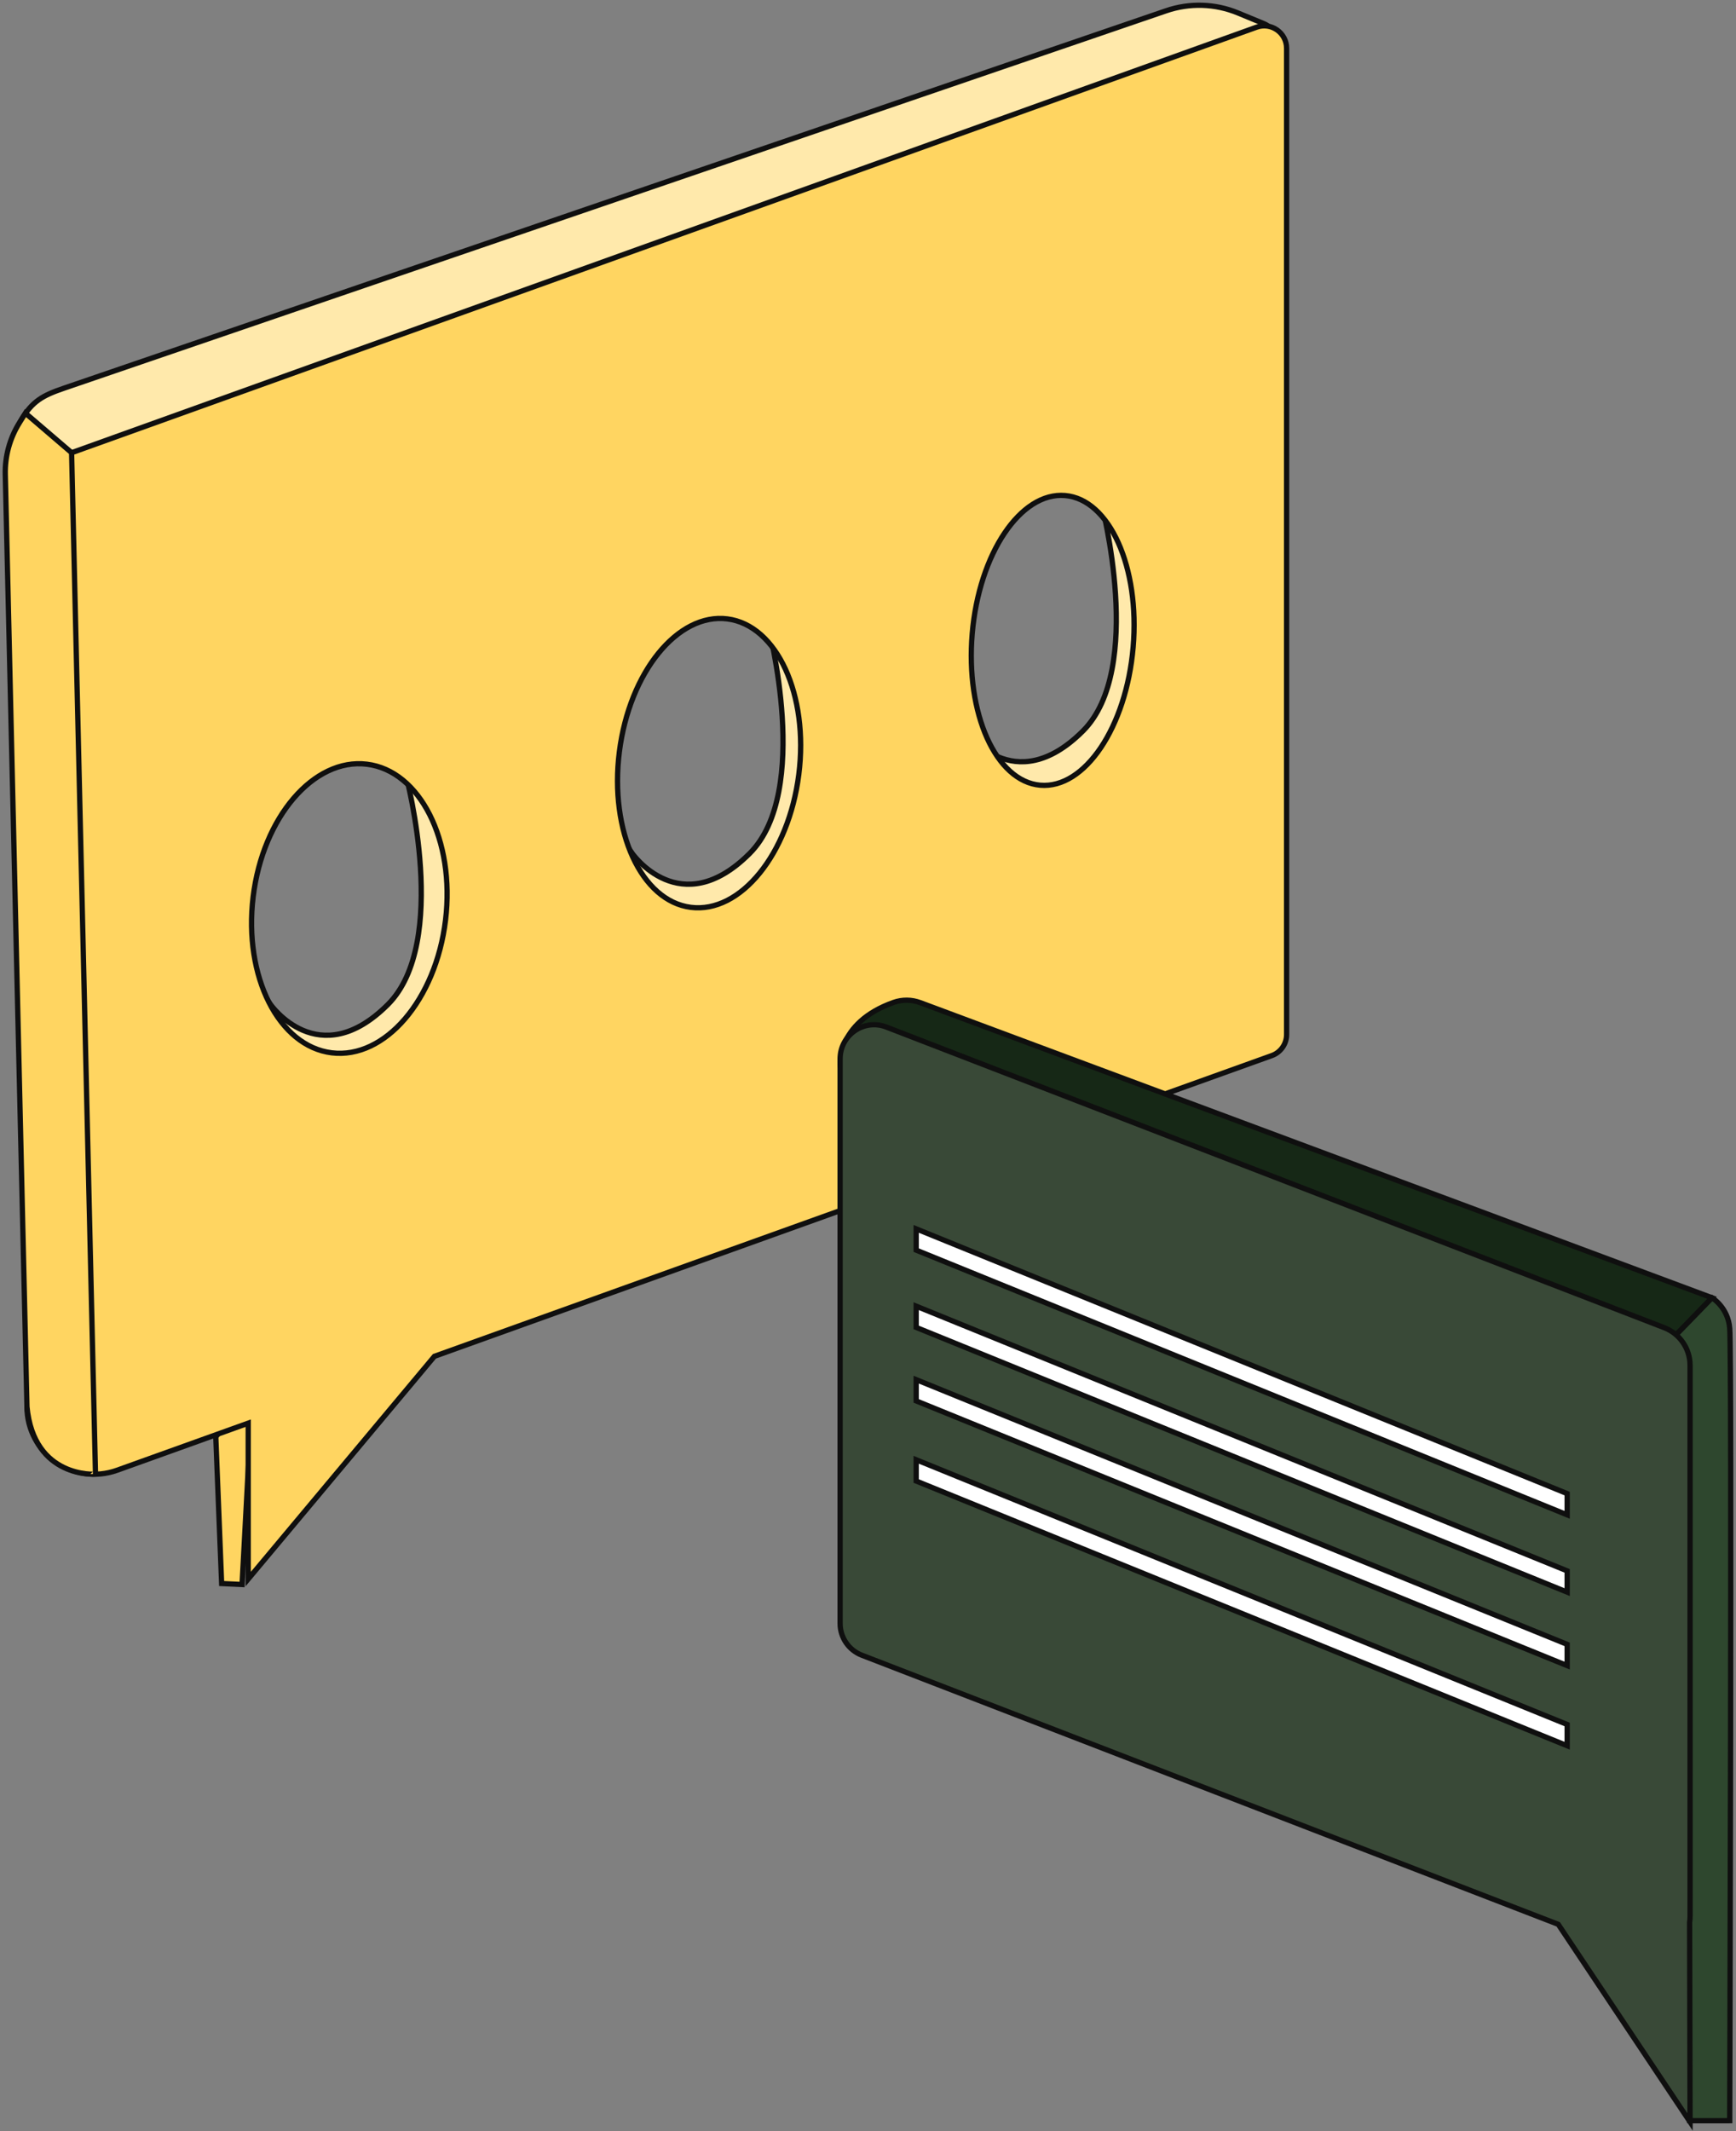 <?xml version="1.0" encoding="UTF-8"?> <svg xmlns="http://www.w3.org/2000/svg" width="330" height="405" viewBox="0 0 330 405" fill="none"><rect x="0" y="0" width="330" height="405" fill="#808080" stroke="none"/><path d="M241.391 18.094C243.936 16.276 246.278 12.05 242 5.914C241.567 5.289 240.969 4.794 240.267 4.504L235.325 2.462C230.966 0.663 226.101 0.52 221.643 2.058L12.131 73.783C8.151 75.145 6.146 76.221 4.009 79.842C3.697 80.37 3.168 81.589 2.661 82.801C1.993 84.388 2.455 86.224 3.792 87.307L18.667 99.344C19.644 100.133 20.94 100.401 22.148 100.059C41.213 94.676 196.35 50.275 241.391 18.094Z" fill="#FFE9AB" stroke="#0F0F0F" stroke-miterlimit="10"></path><path d="M41.019 273.065L42.131 300.935L46.016 301.122L47.984 264.179L41.019 273.065Z" fill="#FFD561" stroke="#0F0F0F" stroke-miterlimit="10"></path><path d="M77.257 147.722C77.257 147.722 85.541 179.091 73.736 190.897C60.538 204.094 51.377 190.823 51.377 190.823L54.472 205.129L91.49 204.127C91.49 204.127 98.375 163.864 98.011 163.5C97.651 163.133 77.257 147.722 77.257 147.722Z" fill="#FFE9AB" stroke="#0F0F0F" stroke-miterlimit="10"></path><path d="M146.022 119.018C146.022 119.018 154.306 150.388 142.501 162.193C129.304 175.39 120.142 162.12 120.142 162.12L123.238 176.426L160.255 175.423C160.255 175.423 167.14 135.16 166.776 134.797C166.413 134.429 146.022 119.018 146.022 119.018Z" fill="#FFE9AB" stroke="#0F0F0F" stroke-miterlimit="10"></path><path d="M209.378 95.741C209.378 95.741 217.662 127.111 205.857 138.916C192.66 152.113 183.498 138.843 183.498 138.843L186.594 153.149L223.611 152.146C223.611 152.146 230.496 111.883 230.132 111.52C229.769 111.156 209.378 95.741 209.378 95.741Z" fill="#FFE9AB" stroke="#0F0F0F" stroke-miterlimit="10"></path><path d="M40.563 261.88H37.566V262.544H40.563V261.88Z" fill="#F6D373"></path><path d="M238.876 5.165L13.611 86.036C8.529 87.865 5.125 92.69 5.125 98.095V267.329C5.125 276.208 13.93 282.395 22.28 279.399L47.184 270.461V300.08L82.585 257.753L241.762 200.606C243.444 200.004 244.575 198.395 244.575 196.603V9.186C244.571 6.233 241.652 4.173 238.876 5.165ZM84.689 174.873C82.853 190.019 73.174 201.307 63.076 200.081C52.978 198.854 46.281 185.584 48.12 170.437C49.956 155.29 59.636 144.002 69.733 145.229C79.828 146.451 86.525 159.726 84.689 174.873ZM151.846 147.186C149.929 162.325 140.738 173.628 131.32 172.434C121.901 171.241 115.82 158.003 117.737 142.864C119.654 127.724 128.845 116.422 138.263 117.615C147.682 118.809 153.763 132.05 151.846 147.186ZM215.401 123.006C214.097 138.208 206.195 149.947 197.75 149.224C189.304 148.5 183.513 135.59 184.813 120.388C186.117 105.186 194.019 93.447 202.464 94.17C210.91 94.893 216.701 107.804 215.401 123.006Z" fill="#FFD561" stroke="#0F0F0F" stroke-miterlimit="10"></path><path d="M245.489 253.724L202.728 241.853L159.707 202.607C159.707 202.607 158.819 194.418 169.864 190.5C171.502 189.92 173.297 189.938 174.928 190.544L325.446 246.63L311.423 261.079L284.694 263.569" fill="#162816"></path><path d="M245.489 253.724L202.728 241.853L159.707 202.607C159.707 202.607 158.819 194.418 169.864 190.5C171.502 189.92 173.297 189.938 174.928 190.544L325.446 246.63L311.423 261.079L284.694 263.569" stroke="#0F0F0F" stroke-miterlimit="10"></path><path d="M325.446 246.63C325.446 246.63 328.505 248.455 328.806 252.45C329.243 258.226 328.806 403.019 328.806 403.019L321.205 403.023L318.609 253.676L325.446 246.63Z" fill="#2E472E" stroke="#0F0F0F" stroke-miterlimit="10"></path><path d="M5.125 267.329L1.005 90.152C0.924 86.693 1.857 83.29 3.685 80.352L4.831 78.512L13.611 86.032L18.153 280.151C18.153 280.155 6.403 281.018 5.125 267.329Z" fill="#FFD561" stroke="#0F0F0F" stroke-miterlimit="10"></path><path d="M321.267 259.478C321.267 256.302 319.314 253.456 316.35 252.31L168.487 195.182C164.253 193.544 159.7 196.669 159.7 201.208V308.532C159.7 311.202 161.342 313.596 163.831 314.558L296.206 365.701L321.267 403.258L321.183 365.334C321.238 364.959 321.267 364.574 321.267 364.177V259.478Z" fill="#394937" stroke="#0F0F0F" stroke-miterlimit="10"></path><path d="M174.161 237.575V233.536L297.906 283.842V287.881L174.161 237.575Z" fill="white" stroke="#0F0F0F" stroke-miterlimit="10"></path><path d="M174.161 252.263V248.224L297.906 298.53V302.569L174.161 252.263Z" fill="white" stroke="#0F0F0F" stroke-miterlimit="10"></path><path d="M174.161 266.228V262.188L297.906 312.495V316.534L174.161 266.228Z" fill="white" stroke="#0F0F0F" stroke-miterlimit="10"></path><path d="M174.161 281.455V277.416L297.906 327.722V331.761L174.161 281.455Z" fill="white" stroke="#0F0F0F" stroke-miterlimit="10"></path></svg> 